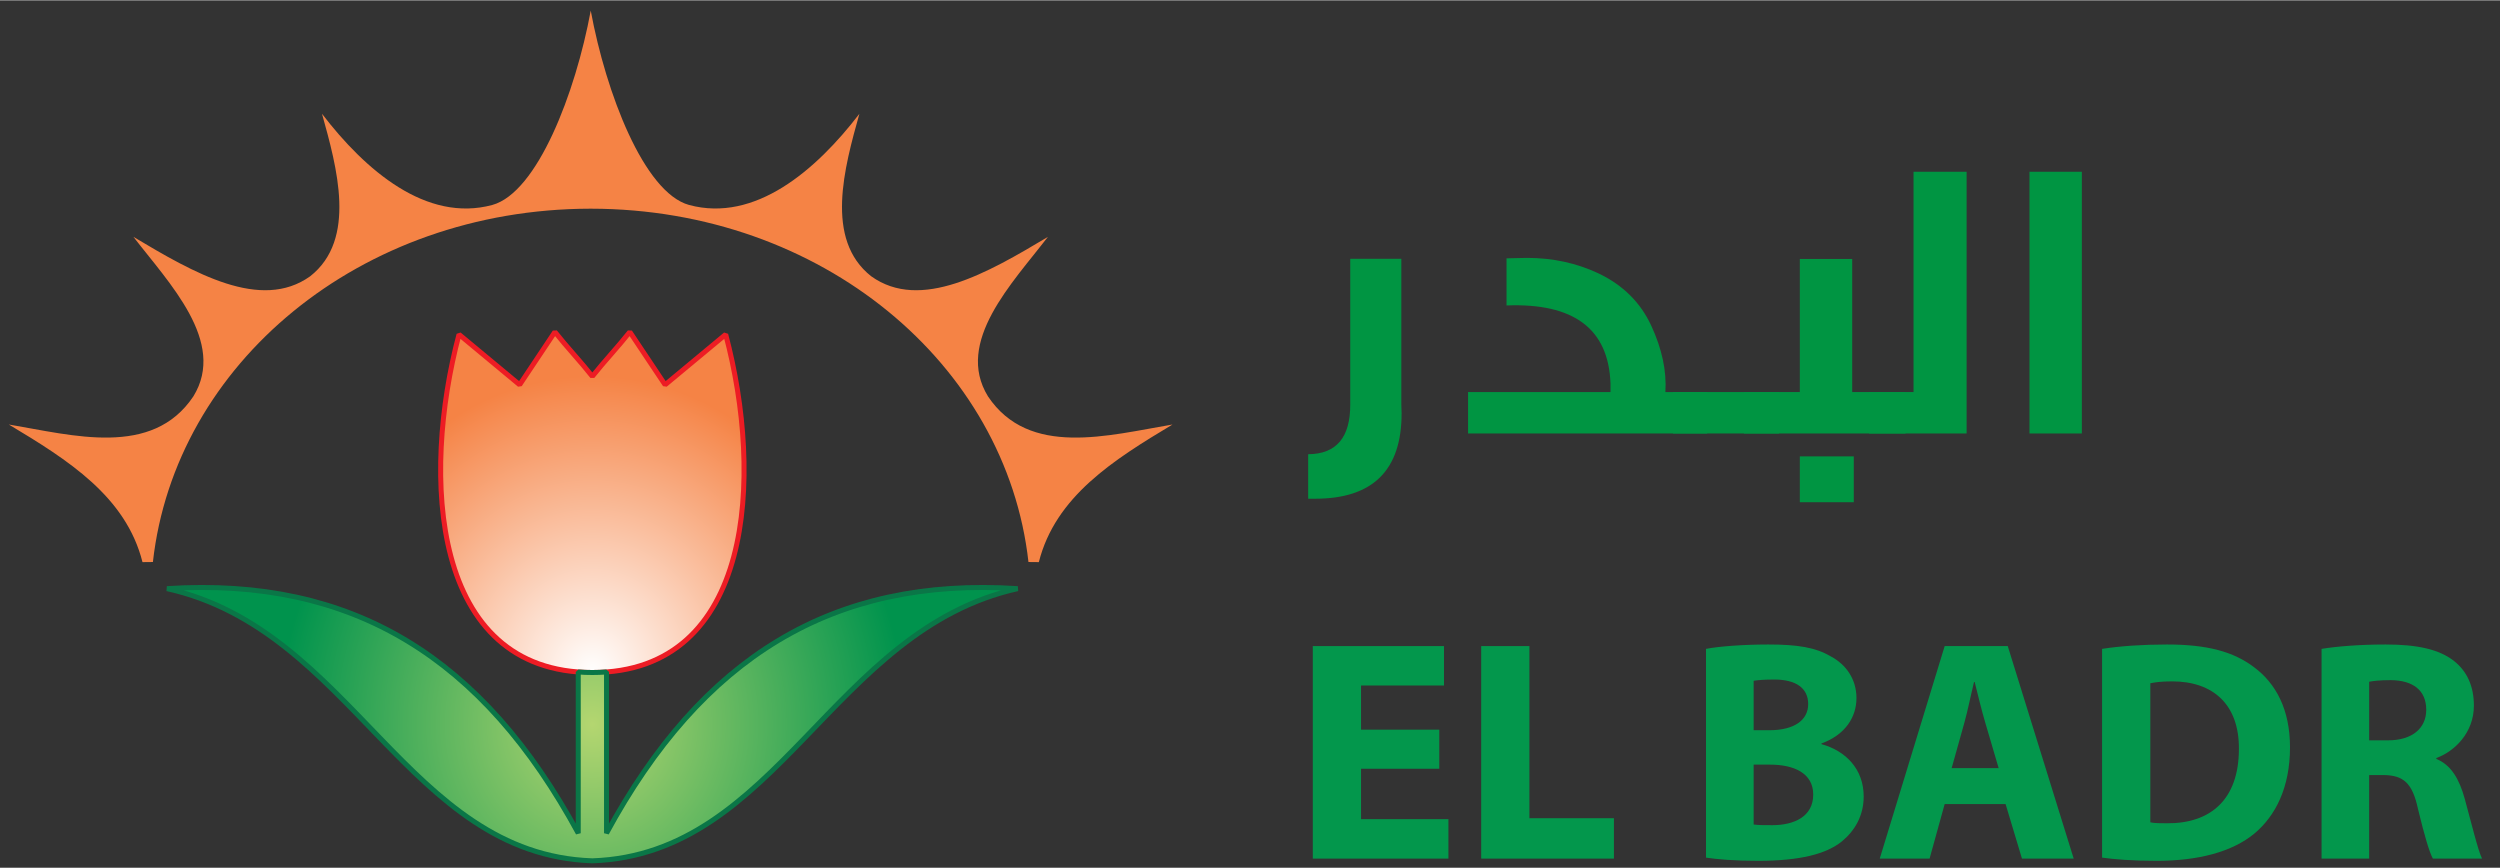 <?xml version="1.0" encoding="UTF-8" standalone="no"?><!DOCTYPE svg PUBLIC "-//W3C//DTD SVG 1.1//EN" "http://www.w3.org/Graphics/SVG/1.1/DTD/svg11.dtd"><svg width="144" height="50px" viewBox="0 0 1101 382" version="1.1" xmlns="http://www.w3.org/2000/svg" xmlns:xlink="http://www.w3.org/1999/xlink" xml:space="preserve" xmlns:serif="http://www.serif.com/" style="fill-rule:evenodd;clip-rule:evenodd;stroke-miterlimit:1.414;"><rect x="0" y="0" width="1101" height="382" fill="#333333" stroke="none"/><rect id="Plan-de-travail1" serif:id="Plan de travail1" x="0" y="0" width="1100.11" height="381.392" style="fill:none;"/><g><g><path d="M260.341,91.758l0,0.09l0,-0.09l-0.214,0l-0.188,0l0,0.09l0,-0.09c-101.348,0.158 -182.854,68.285 -192.603,155.607l-4.587,0.046c-7.291,-28.919 -32.794,-44.979 -58.872,-60.609c28.29,4.771 63.178,14.676 81.276,-12.379c14.79,-23.967 -10.792,-49.977 -26.397,-70.262c26.611,15.901 56.097,32.938 77.86,17.355c20.634,-16.265 11.767,-47.931 5.187,-71.557c19.064,24.92 45.978,48 75.004,40.162c19.841,-5.496 36.64,-49.317 43.347,-85.549l0.015,0c6.691,36.232 23.448,80.053 43.289,85.549c29.032,7.838 55.94,-15.242 75.02,-40.162c-6.596,23.626 -15.448,55.292 5.188,71.557c21.735,15.583 51.247,-1.454 77.857,-17.355c-15.619,20.285 -41.175,46.295 -26.412,70.262c18.099,27.055 53.003,17.15 81.277,12.379c-26.078,15.63 -51.566,31.69 -58.883,60.609l-4.571,-0.046c-9.749,-87.322 -91.245,-155.449 -192.593,-155.607Z" style="fill:#f58345;"/><path d="M260.864,296.024c-71.032,0 -75.381,-86.232 -58.711,-148.884c8.902,7.382 17.79,14.766 26.694,22.171c5.186,-7.768 10.348,-15.492 15.525,-23.262c5.178,6.543 11.32,13.017 16.492,19.56c5.192,-6.543 11.329,-13.017 16.506,-19.56c5.188,7.77 10.364,15.494 15.541,23.262l26.679,-22.171c16.679,62.652 12.321,148.884 -58.726,148.884Z" style="fill:url(#_Radial1);fill-rule:nonzero;"/><path d="M260.864,296.024c-71.032,0 -75.381,-86.232 -58.711,-148.884c8.902,7.382 17.79,14.766 26.694,22.171c5.186,-7.768 10.348,-15.492 15.525,-23.262c5.178,6.543 11.32,13.017 16.492,19.56c5.192,-6.543 11.329,-13.017 16.506,-19.56c5.188,7.77 10.364,15.494 15.541,23.262l26.679,-22.171c16.679,62.652 12.321,148.884 -58.726,148.884Z" style="fill:none;stroke:#ed1c24;stroke-width:2.2px;"/><path d="M254.658,295.796l0,71.012c-41.943,-77.326 -99.234,-112.991 -181.1,-107.721c81.771,18.195 105.721,117.08 187.306,119.874c81.599,-2.794 105.533,-101.679 187.32,-119.874c-81.839,-5.27 -139.146,30.395 -181.074,107.721l0,-71.012c-2.035,0.159 -4.112,0.228 -6.246,0.228c-2.131,0 -4.213,-0.069 -6.206,-0.228Z" style="fill:url(#_Radial2);fill-rule:nonzero;"/><path d="M254.658,295.796l0,71.012c-41.943,-77.326 -99.234,-112.991 -181.1,-107.721c81.771,18.195 105.721,117.08 187.306,119.874c81.599,-2.794 105.533,-101.679 187.32,-119.874c-81.839,-5.27 -139.146,30.395 -181.074,107.721l0,-71.012c-2.035,0.159 -4.112,0.228 -6.246,0.228c-2.131,0 -4.213,-0.069 -6.206,-0.228Z" style="fill:none;stroke:#0a7647;stroke-width:2.2px;"/></g><g><path d="M633.859,338.413l-34.465,0l0,22.193l38.492,0l0,17.378l-59.733,0l0,-93.591l57.78,0l0,17.355l-36.539,0l0,19.445l34.465,0l0,17.22Z" style="fill:#03974c;fill-rule:nonzero;"/><path d="M652.317,284.393l21.24,0l0,75.804l37.21,0l0,17.787l-58.45,0l0,-93.591Z" style="fill:#03974c;fill-rule:nonzero;"/><path d="M772.312,362.969c2.066,0.295 4.576,0.295 8.194,0.295c9.575,0 18.037,-3.749 18.037,-13.471c0,-9.427 -8.462,-13.198 -19.013,-13.198l-7.218,0l0,26.374Zm0,-41.526l6.944,0c11.103,0 17.072,-4.566 17.072,-11.495c0,-7.087 -5.417,-10.835 -14.987,-10.835c-4.583,0 -7.224,0.272 -9.029,0.546l0,21.784Zm-20.985,-35.824c5.56,-1.113 16.81,-1.931 27.373,-1.931c12.898,0 20.82,1.25 27.618,5.27c6.525,3.454 11.267,9.86 11.267,18.333c0,8.36 -4.874,16.128 -15.424,19.991l0,0.294c10.682,2.931 18.605,10.973 18.605,23.058c0,8.473 -3.897,15.106 -9.706,19.854c-6.809,5.429 -18.207,8.473 -36.812,8.473c-10.415,0 -18.19,-0.682 -22.921,-1.408l0,-91.934Z" style="fill:#03974c;fill-rule:nonzero;"/><path d="M880.208,338.139l-5.855,-19.876c-1.646,-5.566 -3.322,-12.471 -4.708,-18.06l-0.278,0c-1.386,5.589 -2.771,12.653 -4.294,18.06l-5.571,19.876l20.706,0Zm-23.772,15.811l-6.65,24.034l-21.944,0l28.594,-93.591l27.782,0l29.037,93.591l-22.779,0l-7.218,-24.034l-26.822,0Z" style="fill:#03974c;fill-rule:nonzero;"/><path d="M947.001,362.015c1.811,0.408 4.714,0.408 7.354,0.408c19.172,0.137 31.661,-10.426 31.661,-32.779c0.119,-19.422 -11.25,-29.713 -29.429,-29.713c-4.742,0 -7.775,0.431 -9.586,0.841l0,61.243Zm-21.241,-76.396c7.776,-1.226 17.901,-1.931 28.595,-1.931c17.769,0 29.299,3.18 38.316,9.996c9.73,7.224 15.846,18.764 15.846,35.279c0,17.899 -6.526,30.28 -15.567,37.89c-9.865,8.201 -24.851,12.108 -43.178,12.108c-10.972,0 -18.758,-0.682 -24.012,-1.408l0,-91.934Z" style="fill:#03974c;fill-rule:nonzero;"/><path d="M1043.38,325.895l8.342,0c10.536,0 16.794,-5.247 16.794,-13.447c0,-8.61 -5.85,-12.949 -15.55,-13.063c-5.14,0 -8.07,0.41 -9.586,0.705l0,25.805Zm-20.967,-40.276c6.798,-1.113 16.94,-1.931 28.185,-1.931c13.88,0 23.608,2.067 30.264,7.36c5.571,4.431 8.639,10.973 8.639,19.582c0,11.926 -8.497,20.127 -16.533,23.057l0,0.409c6.52,2.658 10.109,8.883 12.488,17.492c2.92,10.563 5.822,22.761 7.633,26.396l-21.655,0c-1.534,-2.772 -3.747,-10.268 -6.536,-21.808c-2.493,-11.676 -6.537,-14.856 -15.13,-14.992l-6.388,0l0,36.8l-20.967,0l0,-92.365Z" style="fill:#03974c;fill-rule:nonzero;"/></g><g><path d="M617.152,113.816l0,64.355c0.074,1.294 0.114,2.544 0.114,3.747c0,25.035 -12.705,37.574 -38.078,37.574l-3.067,0l0,-19.604c12.431,-0.069 18.604,-7.383 18.53,-22.012l0,-64.06l22.501,0Z" style="fill:#009542;fill-rule:nonzero;"/><path d="M663.476,113.633c1.59,-0.067 3.164,-0.113 4.754,-0.113c1.431,-0.045 2.862,-0.09 4.276,-0.09c11.308,0 21.768,2.271 31.445,6.814c10.78,5.134 18.532,12.813 23.268,23.057c4.742,10.246 6.814,19.991 6.219,29.213l18.411,0l0,18.241l-105.313,0l0,-18.241l62.726,0l0,-3.861c-0.904,-24.011 -16.169,-35.415 -45.786,-34.279l0,-20.741Z" style="fill:#009542;fill-rule:nonzero;"/><rect x="736.805" y="172.514" width="46.694" height="18.241" style="fill:#009542;fill-rule:nonzero;"/><path d="M792.648,200.842l23.75,0l0,20.194l-23.75,0l0,-20.194Zm0,-86.935l23.063,0l0,58.607l23.505,0l0,18.241l-71.187,0l0,-18.241l24.619,0l0,-58.607Z" style="fill:#009542;fill-rule:nonzero;"/><path d="M842.721,75.493l23.374,0l0,115.262l-42.94,0l0,-18.241l19.566,0l0,-97.021Z" style="fill:#009542;fill-rule:nonzero;"/><rect x="893.787" y="75.493" width="23.051" height="115.262" style="fill:#009542;fill-rule:nonzero;"/></g></g><defs><radialGradient id="_Radial1" cx="0" cy="0" r="1" gradientUnits="userSpaceOnUse" gradientTransform="matrix(119.843,0,0,130.415,260.873,296.024)"><stop offset="0" style="stop-color:#fff;stop-opacity:1"/><stop offset="1" style="stop-color:#f58345;stop-opacity:1"/></radialGradient><radialGradient id="_Radial2" cx="0" cy="0" r="1" gradientUnits="userSpaceOnUse" gradientTransform="matrix(138.104,0,0,150.287,260.871,318.769)"><stop offset="0" style="stop-color:#b4d670;stop-opacity:1"/><stop offset="1" style="stop-color:#00934d;stop-opacity:1"/></radialGradient></defs></svg>
